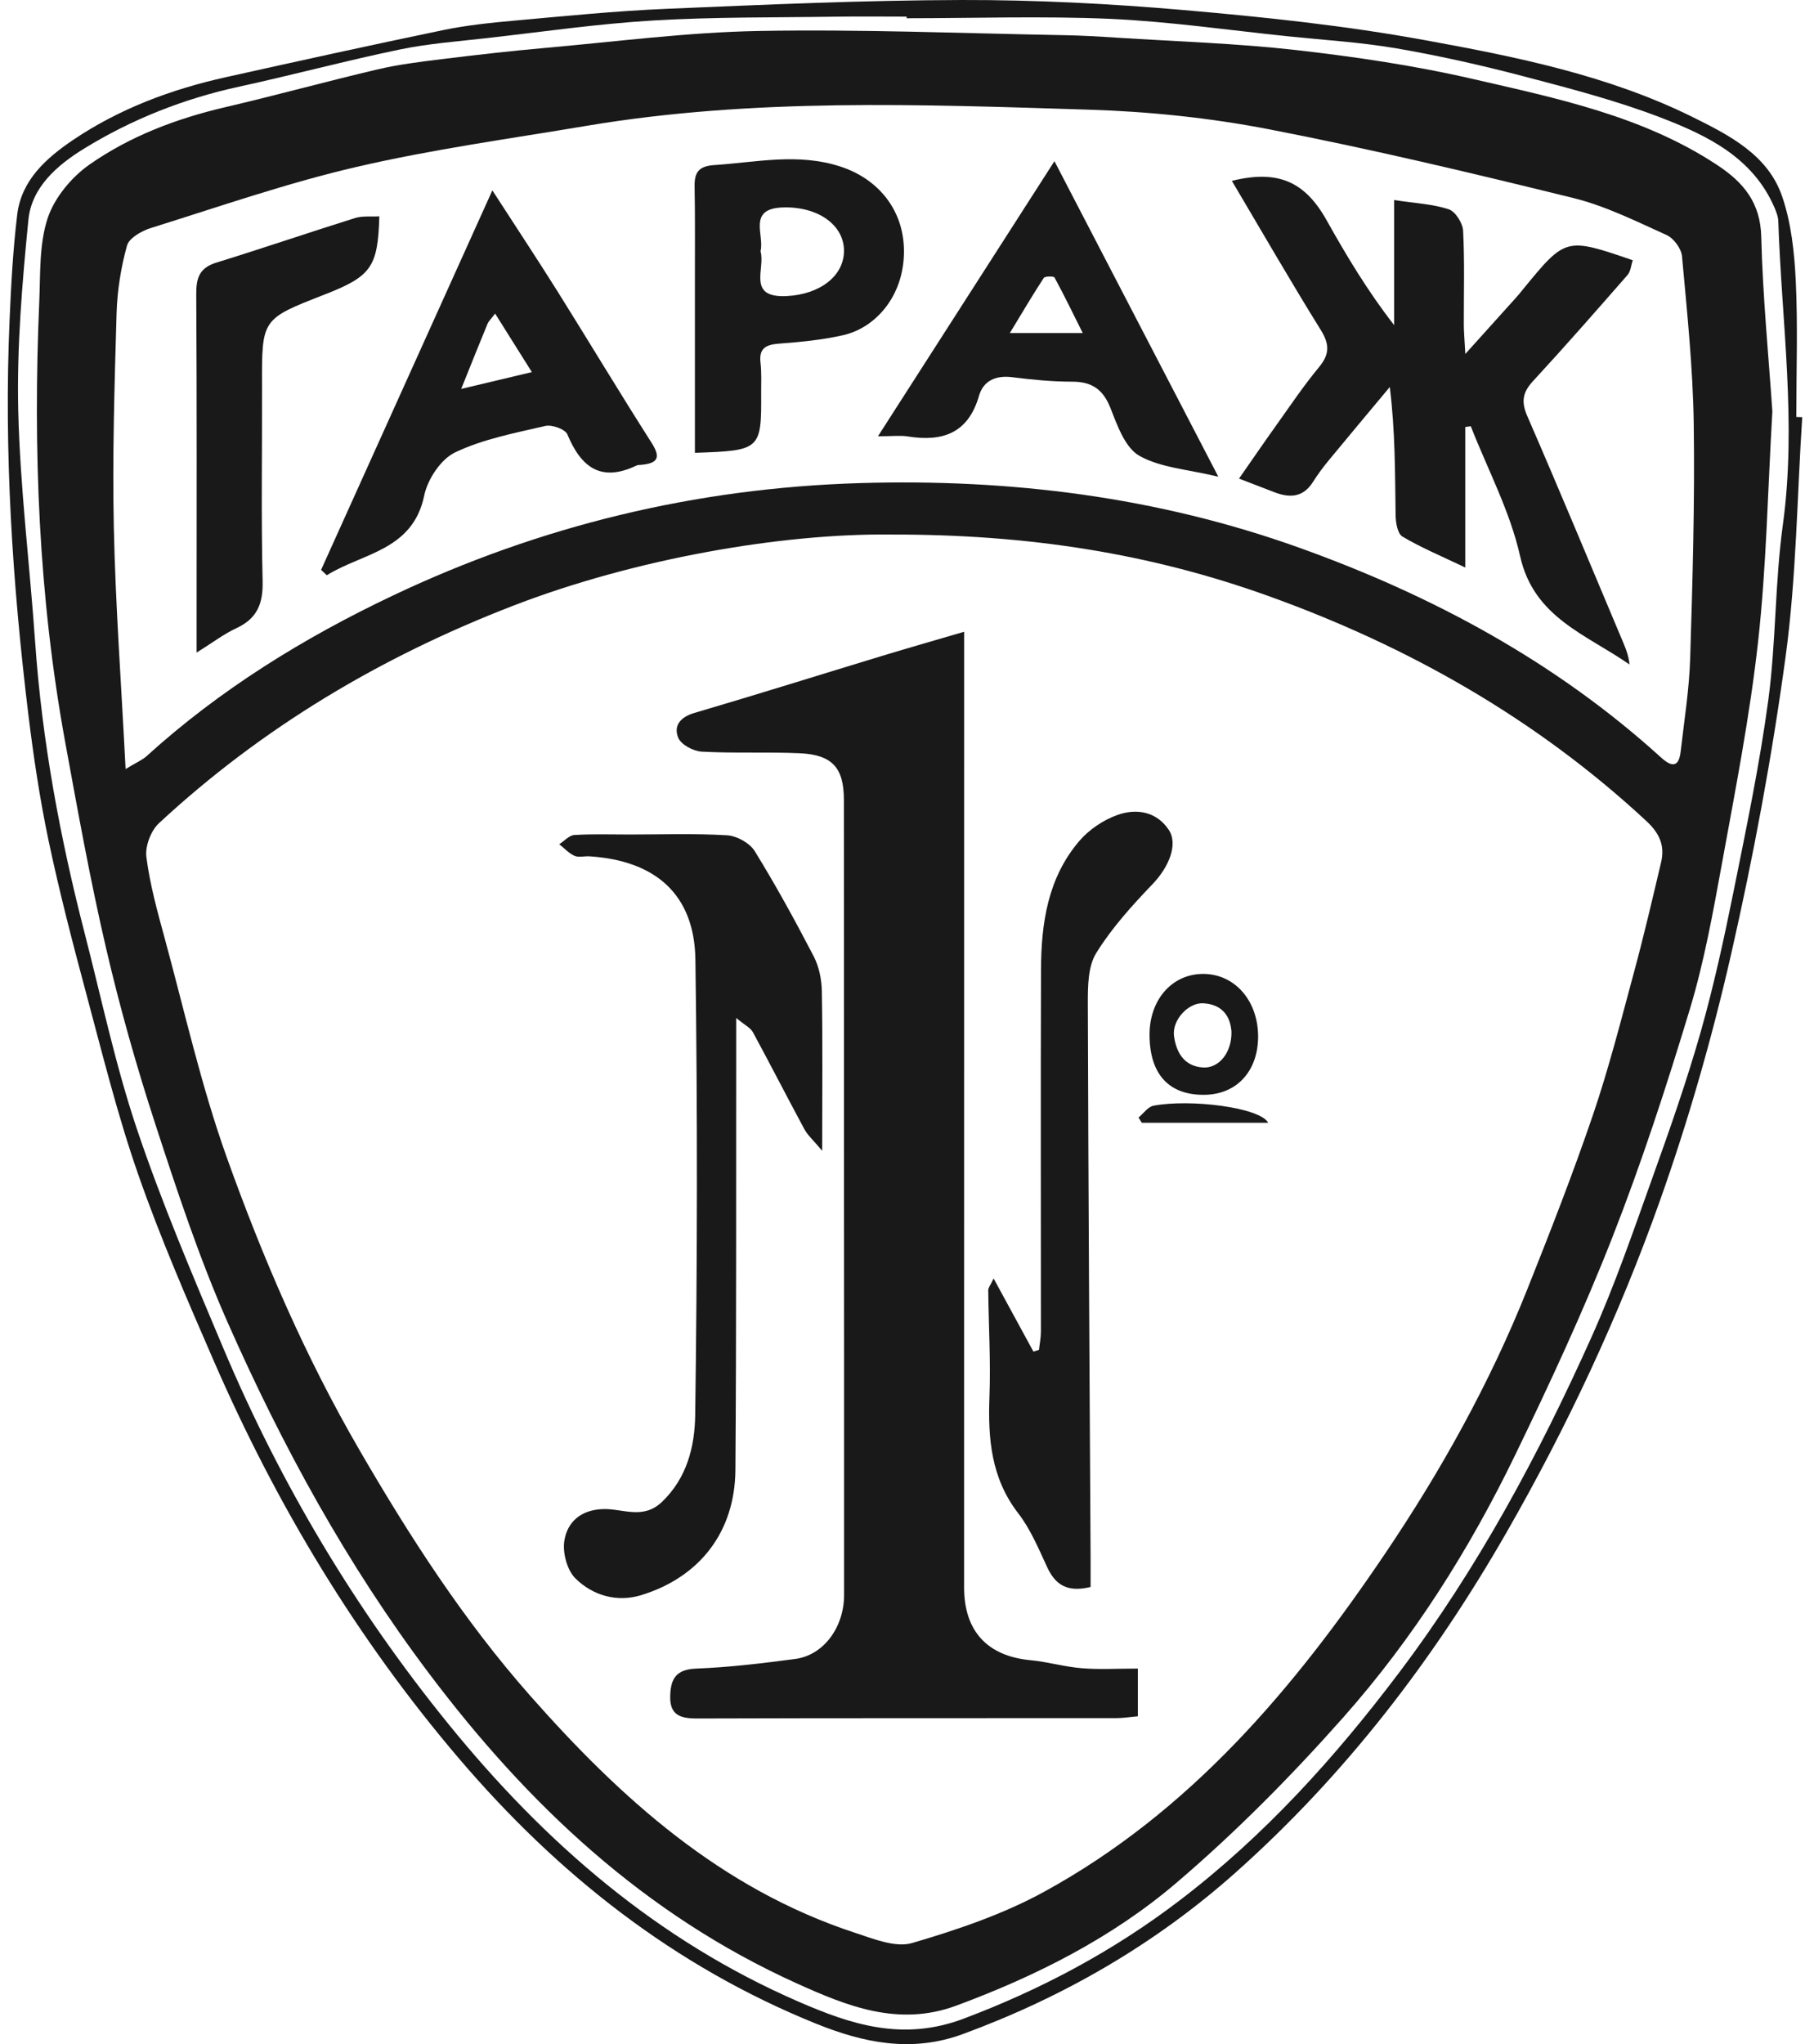 <?xml version="1.0" encoding="UTF-8"?>
<svg xmlns="http://www.w3.org/2000/svg" width="106" height="120" viewBox="0 0 106 120" fill="none">
  <path d="M105.837 24.491C105.533 29.177 105.492 33.902 104.861 38.544C104.063 44.418 102.972 50.269 101.654 56.049C100.537 60.942 99.145 65.806 97.462 70.536C95.072 77.257 92.05 83.716 88.48 89.945C84.185 97.437 79.009 104.19 72.544 109.942C67.851 114.116 62.477 117.227 56.541 119.41C53.519 120.522 50.689 119.917 47.909 118.793C39.576 115.423 32.755 110.026 26.989 103.273C20.96 96.212 16.238 88.356 12.553 79.888C10.979 76.27 9.405 72.641 8.108 68.921C6.893 65.439 6.009 61.845 5.051 58.279C4.255 55.313 3.483 52.338 2.849 49.334C2.333 46.878 1.964 44.383 1.658 41.889C0.729 34.23 0.228 26.546 0.561 18.827C0.65 16.746 0.762 14.659 1.012 12.592C1.257 10.581 2.71 9.286 4.276 8.226C7.002 6.383 10.062 5.242 13.275 4.529C17.52 3.586 21.765 2.649 26.025 1.767C27.398 1.482 28.81 1.336 30.21 1.211C33.182 0.943 36.153 0.644 39.134 0.518C44.914 0.274 50.698 0.015 56.482 0C60.839 -0.008 65.21 0.216 69.555 0.594C74.266 1.004 78.988 1.502 83.634 2.349C89.026 3.33 94.438 4.416 99.408 6.875C101.572 7.947 103.821 9.096 104.655 11.524C105.192 13.087 105.377 14.813 105.457 16.478C105.584 19.138 105.489 21.81 105.489 24.477C105.604 24.483 105.719 24.485 105.837 24.491ZM53.242 1.071C53.242 1.039 53.242 1.007 53.242 0.975C51.871 0.975 50.498 0.958 49.127 0.978C45.542 1.034 41.952 0.99 38.376 1.202C35.127 1.394 31.894 1.863 28.657 2.23C26.918 2.428 25.161 2.556 23.454 2.911C20.3 3.566 17.187 4.404 14.042 5.088C10.79 5.796 7.745 6.998 4.933 8.727C3.353 9.699 1.855 10.994 1.667 12.909C1.301 16.618 0.986 20.358 1.071 24.078C1.177 28.613 1.746 33.139 2.062 37.671C2.466 43.487 3.527 49.192 4.983 54.83C5.973 58.675 6.79 62.578 8.058 66.333C9.52 70.664 11.321 74.891 13.101 79.114C16.462 87.087 20.848 94.454 26.334 101.209C31.985 108.169 38.588 113.903 46.907 117.513C49.973 118.843 53.009 119.856 56.591 118.505C61.18 116.776 65.39 114.523 69.246 111.586C74.263 107.764 78.425 103.154 82.207 98.133C86.8 92.035 90.364 85.395 93.462 78.494C94.839 75.429 95.93 72.236 97.064 69.072C98.07 66.269 99.057 63.454 99.871 60.593C100.643 57.871 101.247 55.095 101.807 52.321C102.559 48.589 103.34 44.852 103.847 41.082C104.301 37.688 104.231 34.225 104.696 30.834C105.522 24.852 104.629 18.926 104.431 12.979C104.422 12.703 104.307 12.42 104.195 12.158C102.928 9.245 100.26 7.952 97.542 6.907C94.93 5.903 92.192 5.193 89.477 4.48C87.015 3.834 84.524 3.272 82.019 2.841C79.914 2.48 77.765 2.352 75.637 2.131C72.152 1.77 68.677 1.264 65.184 1.106C61.204 0.935 57.219 1.071 53.242 1.071Z" fill="#191919"></path>
  <path d="M104.083 24.149C103.812 28.801 103.735 33.266 103.243 37.687C102.759 42.042 101.913 46.358 101.126 50.675C100.601 53.548 100.083 56.444 99.24 59.235C97.875 63.75 96.41 68.247 94.688 72.636C92.987 76.973 91.015 81.214 88.981 85.412C86.293 90.965 82.994 96.184 78.891 100.812C75.837 104.256 72.567 107.565 69.06 110.552C65.292 113.762 60.847 116.003 56.163 117.738C52.758 119.001 49.728 117.764 46.759 116.42C37.839 112.38 31.009 105.958 25.193 98.236C20.364 91.827 16.576 84.885 13.363 77.62C11.701 73.856 10.404 69.924 9.127 66.009C8.019 62.612 7.043 59.16 6.233 55.681C5.301 51.682 4.573 47.633 3.833 43.593C2.265 35.032 1.932 26.39 2.306 17.716C2.377 16.072 2.294 14.346 2.795 12.821C3.19 11.618 4.19 10.408 5.251 9.663C7.639 7.992 10.371 6.958 13.242 6.289C16.229 5.593 19.185 4.775 22.172 4.074C23.395 3.786 24.657 3.631 25.906 3.477C27.937 3.227 29.968 2.994 32.008 2.814C36.191 2.444 40.374 1.894 44.563 1.818C50.535 1.71 56.514 1.958 62.492 2.065C63.521 2.083 64.552 2.144 65.581 2.211C69.092 2.435 72.618 2.543 76.111 2.939C79.575 3.332 83.047 3.844 86.44 4.624C91.419 5.771 96.472 6.801 100.846 9.689C102.388 10.705 103.381 11.892 103.431 13.898C103.517 17.382 103.859 20.854 104.083 24.149ZM52.272 31.38C45.972 31.31 37.323 32.774 30.072 35.583C22.357 38.569 15.383 42.717 9.337 48.323C8.859 48.765 8.514 49.682 8.597 50.317C8.803 51.918 9.239 53.498 9.667 55.064C10.84 59.369 11.816 63.747 13.316 67.941C15.433 73.856 17.921 79.631 21.101 85.109C24.052 90.197 27.224 95.116 31.124 99.534C36.439 105.557 42.323 110.878 50.214 113.465C51.296 113.82 52.587 114.35 53.563 114.065C56.225 113.285 58.913 112.374 61.33 111.049C69.903 106.351 76.005 99.109 81.337 91.21C84.636 86.326 87.504 81.171 89.692 75.687C91.036 72.316 92.359 68.934 93.53 65.502C94.464 62.766 95.18 59.954 95.935 57.16C96.522 54.997 97.032 52.811 97.547 50.631C97.774 49.671 97.483 48.943 96.701 48.215C90.246 42.213 82.714 37.937 74.448 34.974C67.606 32.52 60.47 31.359 52.272 31.38ZM7.376 45.147C8.031 44.748 8.358 44.615 8.606 44.391C12.915 40.481 17.832 37.446 23.068 34.963C31.711 30.864 40.843 28.652 50.477 28.361C59.341 28.093 67.993 29.176 76.308 32.157C84.126 34.957 91.372 38.86 97.553 44.475C98.172 45.037 98.591 45.054 98.697 44.126C98.906 42.301 99.201 40.476 99.257 38.648C99.399 34.06 99.531 29.47 99.466 24.883C99.419 21.599 99.074 18.316 98.777 15.042C98.735 14.593 98.29 13.988 97.875 13.799C96.082 12.989 94.287 12.093 92.392 11.624C86.458 10.163 80.509 8.746 74.51 7.587C71.032 6.915 67.456 6.545 63.913 6.437C54.079 6.132 44.227 5.745 34.452 7.386C29.948 8.143 25.405 8.763 20.963 9.793C16.874 10.739 12.889 12.128 8.877 13.38C8.331 13.548 7.586 13.967 7.459 14.416C7.102 15.699 6.887 17.056 6.846 18.389C6.725 22.578 6.595 26.769 6.684 30.955C6.781 35.527 7.12 40.1 7.376 45.147Z" fill="#191919"></path>
  <path d="M66.821 97.953C66.821 99.013 66.821 99.816 66.821 100.754C66.393 100.791 65.972 100.861 65.547 100.861C57.346 100.867 49.145 100.855 40.945 100.882C39.948 100.884 39.326 100.692 39.359 99.554C39.388 98.535 39.709 98 40.897 97.953C42.84 97.878 44.783 97.642 46.714 97.386C48.361 97.165 49.57 95.534 49.57 93.631C49.576 85.001 49.567 76.373 49.564 67.743C49.561 60.809 49.567 53.876 49.558 46.946C49.555 45.062 48.871 44.306 46.952 44.218C45.039 44.134 43.12 44.23 41.21 44.125C40.721 44.099 40.007 43.721 39.836 43.322C39.541 42.632 39.928 42.102 40.771 41.855C44.458 40.772 48.128 39.619 51.807 38.502C53.322 38.042 54.849 37.605 56.621 37.087C56.621 37.858 56.621 38.324 56.621 38.79C56.621 56.926 56.618 75.063 56.618 93.197C56.618 95.759 57.992 97.226 60.518 97.461C61.529 97.558 62.523 97.852 63.534 97.933C64.557 98.017 65.591 97.953 66.821 97.953Z" fill="#191919"></path>
  <path d="M43.234 59.76C43.234 60.511 43.234 60.97 43.234 61.43C43.225 69.717 43.249 78.004 43.187 86.291C43.161 89.906 41.115 92.578 37.66 93.641C36.23 94.08 34.809 93.664 33.795 92.662C33.297 92.171 33.026 91.14 33.144 90.433C33.324 89.353 34.093 88.64 35.402 88.59C36.552 88.547 37.754 89.237 38.872 88.171C40.363 86.748 40.799 84.879 40.826 83.086C40.95 74.168 40.965 65.246 40.838 56.328C40.782 52.52 38.509 50.518 34.612 50.27C34.317 50.253 33.984 50.349 33.739 50.241C33.403 50.093 33.138 49.793 32.843 49.56C33.138 49.371 33.421 49.039 33.725 49.019C34.801 48.952 35.883 48.99 36.964 48.99C38.88 48.99 40.8 48.92 42.707 49.036C43.276 49.071 44.03 49.493 44.322 49.965C45.56 51.97 46.692 54.04 47.78 56.13C48.095 56.738 48.252 57.492 48.263 58.182C48.316 61.133 48.284 64.088 48.284 67.557C47.768 66.94 47.432 66.649 47.237 66.288C46.215 64.396 45.239 62.481 44.213 60.592C44.069 60.333 43.736 60.176 43.234 59.76Z" fill="#191919"></path>
  <path d="M64.046 93.163C62.623 93.506 61.956 92.994 61.49 91.987C60.989 90.907 60.518 89.772 59.798 88.84C58.201 86.771 58.015 84.454 58.106 81.991C58.186 79.913 58.056 77.826 58.036 75.745C58.033 75.594 58.168 75.439 58.351 75.052C59.2 76.615 59.943 77.98 60.689 79.346C60.798 79.311 60.907 79.276 61.016 79.241C61.054 78.883 61.128 78.528 61.128 78.17C61.131 71.091 61.11 64.012 61.134 56.936C61.143 54.206 61.529 51.525 63.398 49.353C63.964 48.696 64.795 48.137 65.62 47.843C66.726 47.447 67.902 47.63 68.627 48.701C69.211 49.563 68.633 50.911 67.693 51.894C66.484 53.155 65.287 54.476 64.376 55.949C63.89 56.732 63.884 57.888 63.884 58.871C63.914 69.778 63.984 80.687 64.046 91.594C64.049 92.112 64.046 92.633 64.046 93.163Z" fill="#191919"></path>
  <path d="M67.507 60.763C67.498 58.708 68.807 57.194 70.617 57.174C72.483 57.151 73.88 58.719 73.883 60.844C73.883 62.876 72.636 64.241 70.752 64.27C68.654 64.302 67.519 63.074 67.507 60.763ZM72.318 60.565C72.256 59.654 71.775 58.958 70.661 58.897C69.785 58.847 68.816 59.887 68.945 60.827C69.075 61.767 69.526 62.594 70.643 62.666C71.584 62.73 72.347 61.785 72.318 60.565Z" fill="#191919"></path>
  <path d="M74.477 65.913C71.883 65.913 69.469 65.913 67.054 65.913C66.99 65.811 66.925 65.706 66.86 65.604C67.152 65.366 67.411 64.976 67.735 64.912C69.887 64.498 74.002 65.011 74.477 65.913Z" fill="#191919"></path>
  <path d="M86.049 25.067C86.049 27.689 86.049 30.312 86.049 33.316C84.611 32.629 83.437 32.142 82.359 31.499C82.067 31.325 81.963 30.672 81.958 30.239C81.922 27.782 81.94 25.326 81.616 22.72C80.422 24.15 79.225 25.576 78.04 27.014C77.701 27.424 77.383 27.852 77.1 28.3C76.516 29.22 75.72 29.241 74.812 28.885C74.228 28.658 73.645 28.434 72.763 28.096C73.527 27.002 74.237 25.96 74.971 24.936C75.782 23.8 76.563 22.636 77.453 21.562C78.084 20.802 78.09 20.223 77.568 19.379C75.776 16.494 74.081 13.552 72.342 10.617C75.045 9.954 76.628 10.647 77.91 12.937C79.081 15.024 80.307 17.076 81.872 19.088C81.872 16.672 81.872 14.256 81.872 11.744C83.11 11.933 84.139 11.977 85.076 12.285C85.471 12.416 85.899 13.098 85.922 13.549C86.017 15.388 85.958 17.234 85.964 19.076C85.967 19.489 86.005 19.903 86.052 20.779C87.24 19.46 88.154 18.447 89.065 17.434C89.195 17.292 89.312 17.14 89.433 16.992C91.945 13.927 91.945 13.927 95.886 15.278C95.786 15.569 95.765 15.927 95.576 16.145C93.746 18.238 91.912 20.331 90.026 22.374C89.413 23.038 89.324 23.582 89.693 24.432C91.576 28.754 93.38 33.112 95.214 37.458C95.417 37.944 95.641 38.421 95.692 39.009C93.168 37.245 90.079 36.267 89.271 32.655C88.684 30.029 87.367 27.561 86.373 25.023C86.267 25.037 86.158 25.052 86.049 25.067Z" fill="#191919"></path>
  <path d="M18.856 33.455C22.158 26.14 25.46 18.825 28.914 11.176C30.32 13.35 31.541 15.196 32.717 17.067C34.577 20.036 36.378 23.04 38.265 25.995C38.822 26.868 38.625 27.194 37.669 27.287C37.572 27.296 37.463 27.287 37.381 27.328C35.276 28.335 34.117 27.415 33.319 25.5C33.192 25.197 32.413 24.915 32.027 25.005C30.232 25.421 28.372 25.773 26.73 26.556C25.89 26.955 25.112 28.134 24.914 29.083C24.245 32.328 21.288 32.462 19.192 33.769C19.081 33.661 18.968 33.56 18.856 33.455ZM27.084 22.831C28.628 22.464 29.811 22.181 31.234 21.844C30.459 20.61 29.802 19.562 29.077 18.409C28.847 18.715 28.696 18.849 28.628 19.015C28.157 20.15 27.703 21.294 27.084 22.831Z" fill="#191919"></path>
  <path d="M40.809 26.582C40.809 23.101 40.809 19.713 40.809 16.327C40.809 14.534 40.824 12.741 40.791 10.948C40.776 10.13 41.021 9.752 41.944 9.691C44.42 9.528 46.858 8.963 49.363 9.781C51.495 10.477 52.963 12.194 53.078 14.456C53.216 17.198 51.518 19.227 49.508 19.678C48.285 19.954 47.017 20.079 45.761 20.172C44.977 20.231 44.561 20.44 44.662 21.299C44.729 21.875 44.697 22.46 44.7 23.043C44.721 26.401 44.667 26.454 40.809 26.582ZM44.662 14.75C44.965 15.76 43.833 17.5 46.2 17.381C48.146 17.285 49.576 16.202 49.564 14.7C49.549 13.187 48.013 12.113 45.971 12.177C43.877 12.247 44.906 13.795 44.662 14.75Z" fill="#191919"></path>
  <path d="M61.923 9.462C65.189 15.746 68.279 21.69 71.548 27.986C69.744 27.549 68.149 27.459 66.911 26.758C66.077 26.286 65.62 24.994 65.225 23.984C64.794 22.88 64.152 22.406 62.967 22.406C61.793 22.406 60.614 22.292 59.45 22.144C58.471 22.019 57.746 22.354 57.49 23.244C56.859 25.43 55.358 25.954 53.295 25.619C52.876 25.552 52.434 25.611 51.559 25.611C55.069 20.144 58.395 14.963 61.923 9.462ZM63.586 19.553C62.99 18.36 62.483 17.312 61.929 16.293C61.882 16.206 61.366 16.209 61.295 16.317C60.65 17.3 60.054 18.314 59.303 19.553C60.915 19.553 62.068 19.553 63.586 19.553Z" fill="#191919"></path>
  <path d="M22.276 12.701C22.191 15.69 21.805 16.223 19.031 17.303C15.367 18.729 15.375 18.729 15.387 22.621C15.399 26.445 15.331 30.273 15.422 34.098C15.455 35.425 15.116 36.307 13.875 36.88C13.15 37.215 12.501 37.716 11.546 38.31C11.546 37.404 11.546 36.848 11.546 36.292C11.546 29.947 11.564 23.602 11.525 17.259C11.52 16.313 11.714 15.722 12.705 15.417C15.428 14.575 18.129 13.653 20.849 12.8C21.289 12.663 21.793 12.73 22.276 12.701Z" fill="#191919"></path>
</svg>

